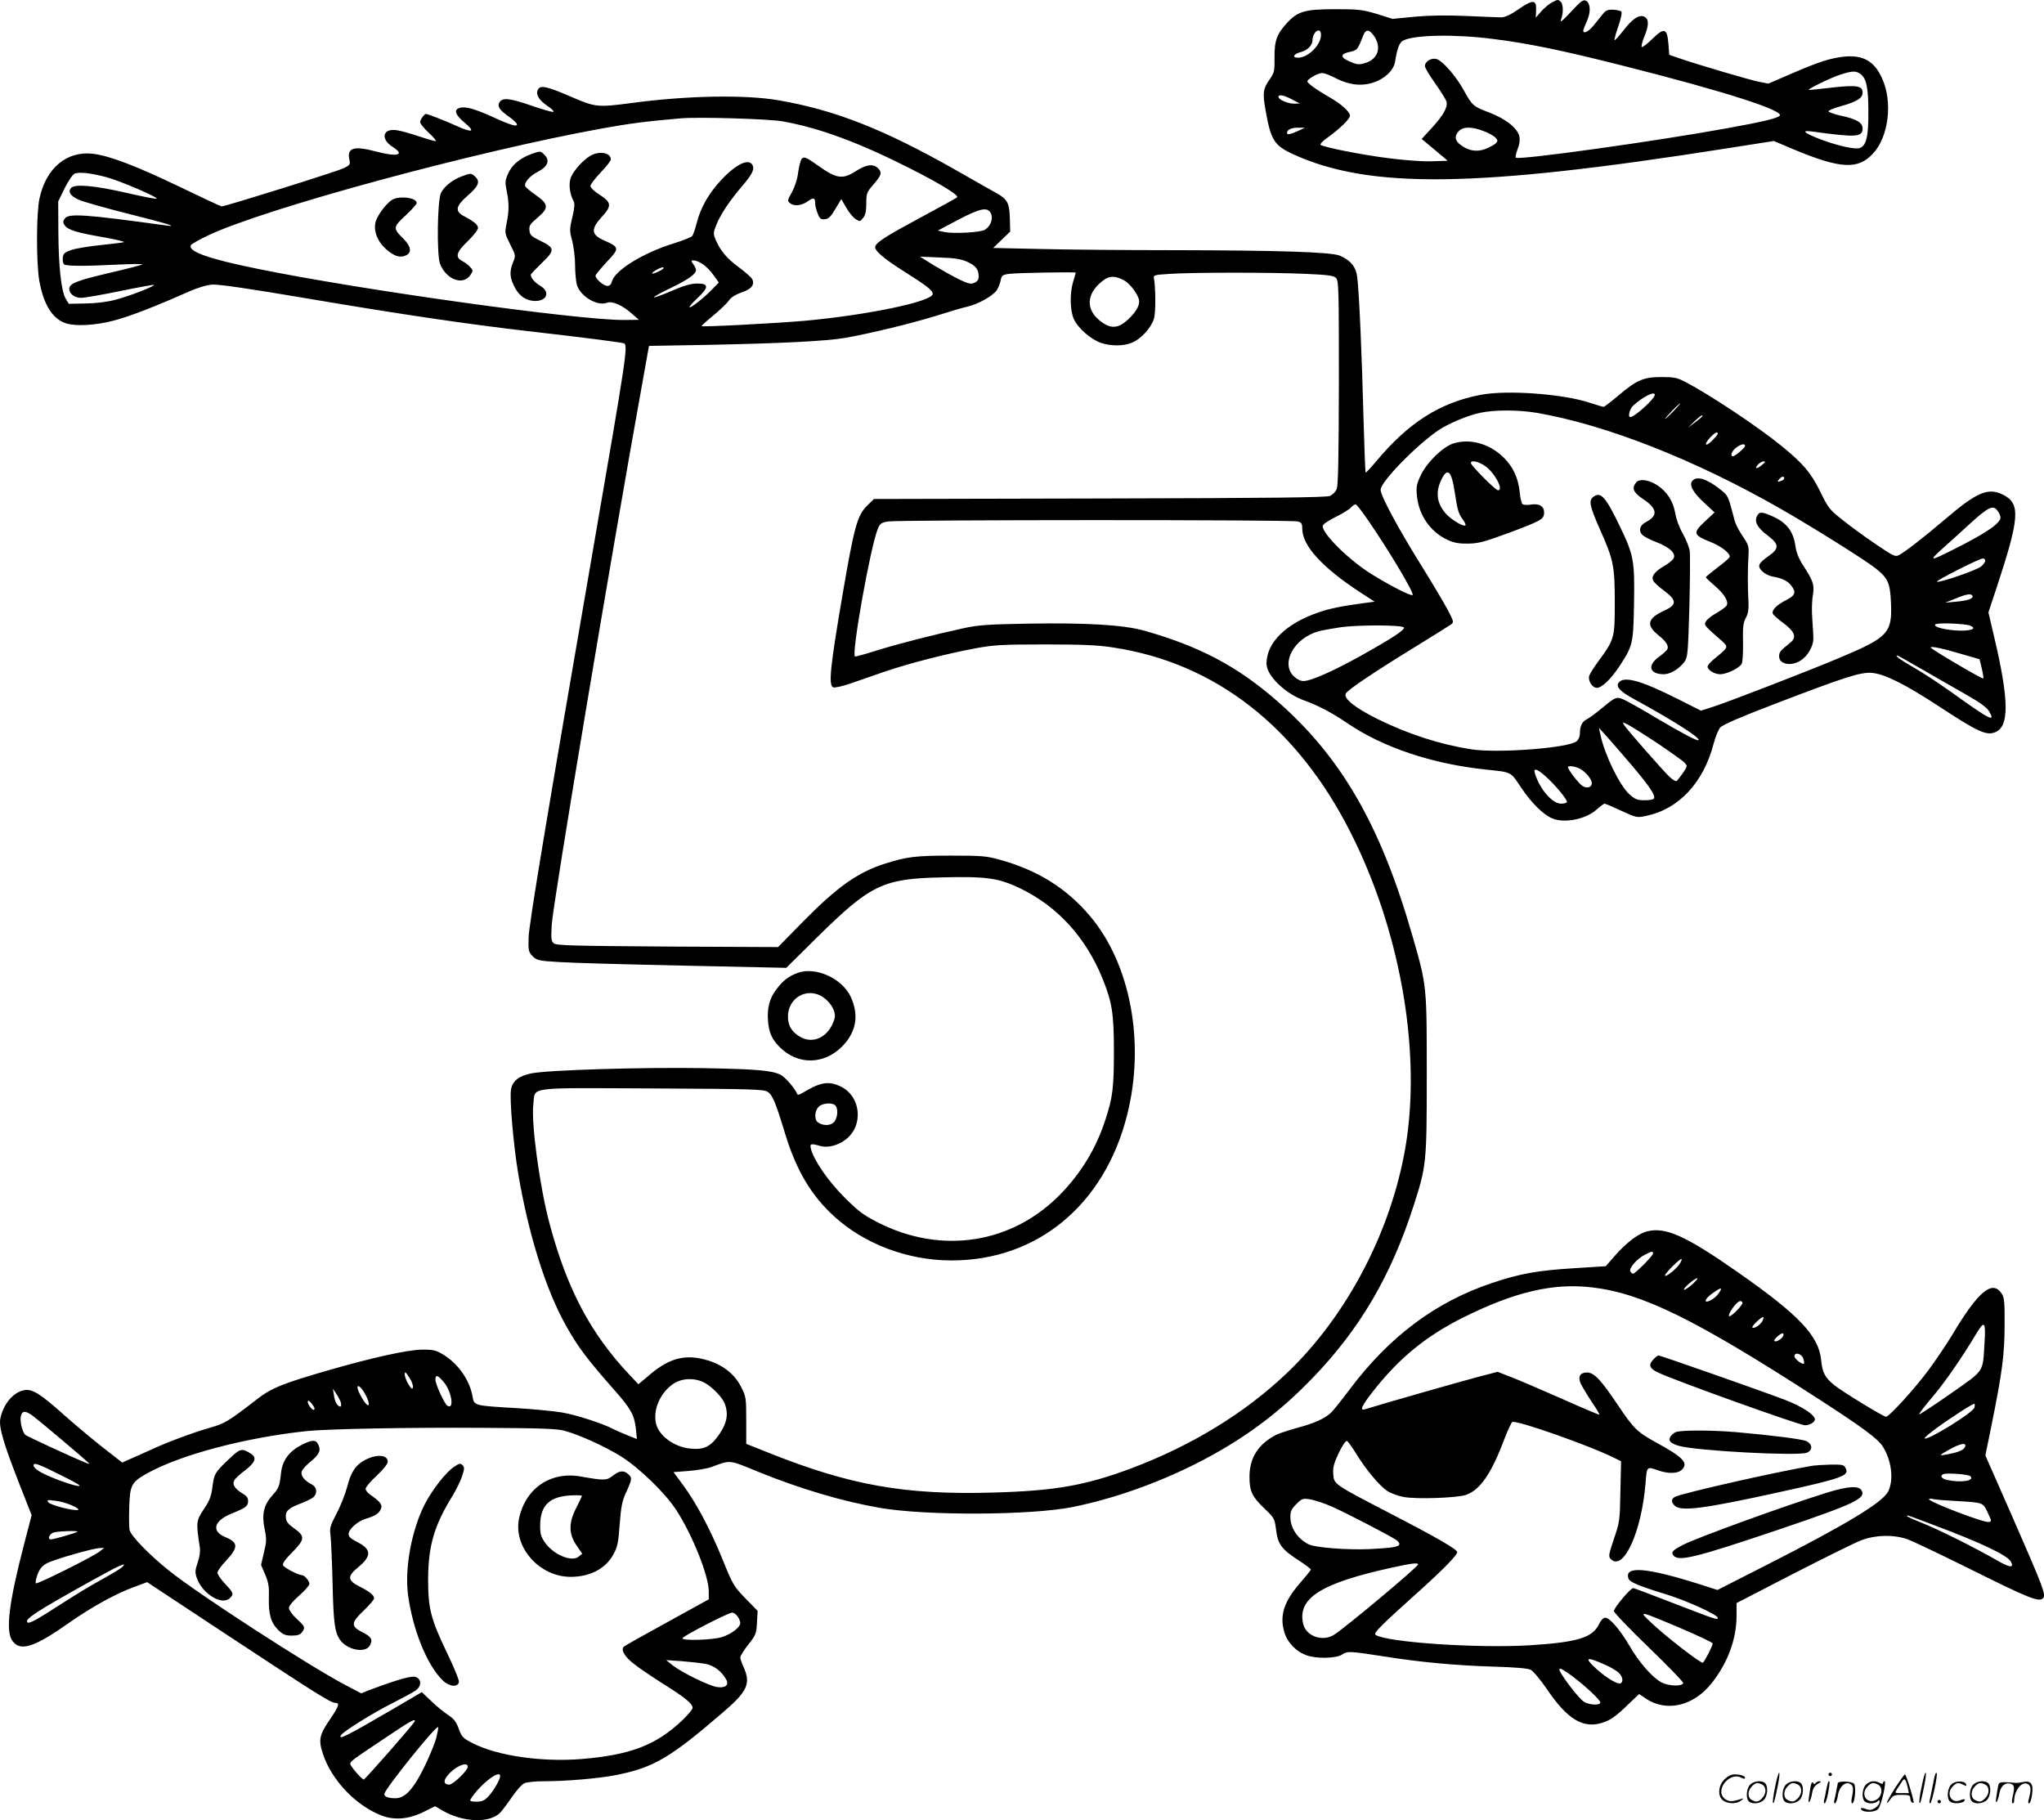 <svg version="1.0" xmlns="http://www.w3.org/2000/svg"
  viewBox="0 0 1200.209 1068.789"
 preserveAspectRatio="xMidYMid meet">
<g transform="translate(-0.321,1068.893) scale(0.1,-0.1)"
fill="#000000" stroke="none">
<path d="M9115 10674 c-16 -8 -44 -32 -62 -52 l-32 -37 2 45 c3 62 -19 63
-104 4 -48 -33 -79 -47 -102 -47 -17 0 -108 4 -202 8 -116 5 -212 4 -302 -4
l-133 -13 -92 29 c-84 25 -107 28 -243 28 -179 0 -221 -12 -285 -81 -60 -66
-74 -104 -73 -204 1 -77 -1 -87 -27 -125 -40 -56 -44 -80 -26 -181 31 -178 51
-209 161 -260 449 -206 1073 -198 2537 32 l287 45 118 -50 c274 -114 376 -119
464 -24 92 98 117 302 54 441 -46 103 -113 140 -227 128 -81 -10 -142 -29
-302 -98 l-139 -60 -57 11 c-54 11 -357 100 -470 139 l-55 19 -5 63 c-7 94
-25 99 -95 30 -30 -29 -58 -51 -62 -47 -3 4 3 31 15 60 28 66 28 103 2 117
-30 16 -71 -10 -125 -81 -26 -33 -49 -58 -51 -56 -3 3 7 39 22 82 16 48 23 80
17 86 -5 5 -27 10 -48 11 -30 1 -43 -4 -59 -24 -12 -15 -36 -45 -54 -67 -30
-37 -62 -54 -62 -32 0 5 9 29 21 55 24 54 22 104 -4 120 -16 9 -29 1 -89 -64
-50 -54 -66 -67 -59 -47 15 38 14 90 -1 105 -15 15 -17 15 -53 -4z m-1355
-190 c0 -59 -76 -134 -135 -134 -37 0 -27 22 16 33 38 9 69 40 69 69 0 28 18
58 35 58 10 0 15 -10 15 -26z m309 -3 c49 -68 27 -139 -49 -162 -35 -11 -47
-10 -88 7 -60 25 -61 46 -4 58 45 10 46 10 81 99 14 35 34 34 60 -2z m703 -21
c208 -26 406 -67 773 -160 586 -148 938 -261 908 -291 -15 -15 -98 -35 -308
-73 -416 -76 -1226 -189 -1241 -173 -4 3 1 25 10 49 11 26 15 54 11 74 -9 49
-79 105 -179 143 -93 35 -98 40 -149 132 -42 77 -120 167 -155 180 -30 12 -72
-12 -72 -40 0 -10 27 -55 60 -101 33 -46 63 -95 67 -108 8 -33 -18 -79 -88
-156 l-58 -63 77 -64 76 -64 -93 -3 c-53 -2 -162 6 -254 18 -159 20 -385 65
-400 79 -4 4 14 23 40 41 74 53 133 111 133 130 0 22 -52 69 -117 106 -77 44
-133 84 -133 95 0 14 62 49 87 49 13 0 49 -14 81 -31 76 -39 151 -48 221 -24
67 22 118 72 126 122 11 74 26 113 46 123 64 35 308 39 531 10z m2155 -205
c35 -25 47 -79 47 -220 1 -147 -12 -201 -50 -215 -28 -11 -141 15 -247 57 -83
33 -97 48 -35 40 262 -36 298 -34 298 19 0 33 -38 55 -125 73 -40 9 -74 21
-75 26 -1 6 32 19 74 31 94 26 126 47 126 79 0 40 -32 46 -177 30 -70 -8 -132
-15 -138 -14 -18 0 128 72 185 90 68 22 90 23 117 4z m-3337 -150 l45 -24 -33
-1 c-36 0 -92 24 -92 40 0 17 33 10 80 -15z m35 -185 c-44 -20 -65 -24 -65
-12 0 19 27 32 65 31 l40 0 -40 -19z m1088 0 c30 -11 62 -29 71 -39 15 -17 15
-20 2 -34 -9 -8 -36 -23 -61 -33 -52 -19 -101 -11 -149 27 -31 24 -33 52 -6
79 26 26 74 26 143 0z M3162 10163 c-15 -28 5 -62 57 -97 25 -16 39 -32 33
-34 -7 -2 -66 15 -132 38 -126 43 -166 47 -184 18 -14 -24 -1 -44 54 -83 24
-17 46 -37 48 -44 7 -20 -35 -8 -148 44 -103 46 -156 61 -189 50 -35 -11 -24
-41 31 -87 65 -54 46 -61 -49 -18 -56 26 -168 70 -179 70 -9 0 -34 -34 -34
-48 0 -9 23 -37 52 -64 29 -26 46 -48 39 -48 -7 0 -52 13 -100 29 -47 16 -104
32 -126 35 -85 14 -101 -51 -24 -99 73 -47 24 -59 -102 -25 -129 34 -170 21
-154 -50 6 -26 2 -31 -32 -48 -37 -19 -697 -225 -718 -225 -5 0 -118 53 -251
117 -250 120 -409 181 -505 192 -154 18 -276 -84 -314 -263 -19 -88 -19 -380
-1 -483 25 -139 77 -223 155 -249 57 -19 170 -13 276 14 93 23 252 85 445 171
55 24 104 39 140 42 38 2 213 -23 560 -82 554 -94 945 -151 1290 -191 317 -36
550 -66 567 -72 25 -10 14 -80 -181 -1208 -273 -1580 -377 -2205 -379 -2282
-2 -77 0 -84 24 -109 25 -24 35 -27 155 -34 71 -5 400 -14 731 -21 l603 -13
177 175 c317 313 389 348 729 356 270 7 340 -3 469 -65 219 -106 383 -287 481
-526 57 -141 68 -205 68 -431 0 -211 -7 -271 -50 -401 -53 -164 -139 -307
-257 -430 -285 -298 -704 -365 -1081 -172 -86 44 -115 67 -196 148 -93 93
-179 217 -195 283 -8 31 -1 33 55 17 43 -12 103 2 148 37 109 82 91 258 -32
314 -70 32 -117 23 -220 -39 -22 -13 -30 -14 -33 -4 -11 29 -71 98 -96 110
-54 26 -137 33 -452 39 -360 6 -918 -11 -1013 -31 -72 -15 -109 -44 -118 -93
-10 -52 14 -328 42 -495 61 -361 164 -688 284 -899 69 -122 120 -190 283 -375
94 -106 115 -144 124 -224 l6 -61 -52 21 c-29 11 -69 29 -89 39 -67 34 -213
81 -298 96 -47 8 -169 20 -272 26 -243 14 -245 14 -254 67 -16 98 -87 197
-177 250 -39 23 -57 27 -121 26 -85 -1 -297 -48 -559 -124 -259 -75 -327 -103
-406 -165 -172 -133 -190 -144 -281 -170 -103 -30 -247 -83 -354 -133 -41 -19
-94 -42 -117 -52 l-42 -19 -113 88 c-62 49 -165 135 -228 191 -142 127 -188
155 -235 146 -65 -12 -124 -84 -140 -168 -9 -49 18 -142 109 -375 l75 -191
-44 -169 c-90 -346 -111 -514 -68 -570 46 -63 128 -37 333 108 133 93 273 170
377 208 l80 30 494 -326 c516 -340 585 -383 612 -383 27 0 20 -20 -33 -98 -62
-91 -68 -120 -40 -203 50 -152 191 -300 340 -359 78 -31 162 -24 251 20 l67
33 43 -25 c122 -71 280 -76 341 -11 12 13 43 54 68 91 25 36 56 72 70 79 15 8
65 13 125 13 128 0 319 17 415 36 221 44 317 100 627 367 145 124 166 170 123
266 -11 24 -20 50 -20 58 0 8 21 42 47 75 44 56 48 64 51 129 l4 69 -72 74
c-69 71 -74 80 -135 231 -71 174 -153 329 -233 437 l-54 73 90 7 c49 4 109 14
133 23 113 42 99 44 274 -28 249 -101 492 -173 715 -212 273 -47 886 -44 1132
5 240 49 490 137 723 254 271 137 482 292 685 503 279 289 462 601 595 1016
74 230 76 250 76 767 0 521 1 519 -85 817 -187 650 -420 1052 -802 1383 -230
199 -449 314 -769 405 -122 35 -343 48 -689 42 -228 -4 -287 -8 -371 -26 -183
-40 -383 -91 -512 -131 -69 -22 -128 -38 -130 -36 -20 20 91 642 134 748 13
33 20 38 61 45 60 10 2368 11 2405 0 23 -6 27 -13 27 -43 0 -99 117 -227 340
-373 l85 -55 -60 -8 c-128 -17 -201 -31 -267 -54 -194 -66 -308 -178 -308
-302 0 -70 110 -177 224 -217 78 -28 162 -72 250 -132 208 -142 498 -240 816
-273 152 -16 142 -11 204 -104 60 -90 130 -160 183 -182 72 -31 198 -6 262 52
21 19 42 34 46 34 5 0 49 -19 99 -42 89 -41 91 -41 145 -30 192 40 337 195
397 426 10 38 27 80 38 93 14 16 115 60 316 137 417 160 508 189 574 184 75
-6 195 -66 395 -197 230 -151 279 -173 331 -151 82 34 80 188 -6 554 l-35 149
50 151 c133 404 139 487 38 539 -88 45 -154 18 -340 -141 -128 -109 -235 -192
-274 -213 -21 -11 -33 -5 -139 67 -64 43 -151 107 -194 142 -74 58 -82 69
-129 165 -54 110 -99 163 -225 266 -141 115 -421 301 -566 377 -48 25 -66 29
-140 29 -106 0 -146 -17 -253 -108 -44 -37 -83 -67 -88 -67 -5 0 -41 11 -81
24 -155 52 -484 76 -638 47 -240 -45 -426 -163 -616 -391 -32 -38 -60 -68 -62
-66 -2 3 -8 155 -13 338 -9 357 -25 719 -36 808 -7 61 -39 101 -103 128 -50
21 -362 31 -975 32 -280 0 -634 3 -785 7 l-275 6 50 48 50 48 -2 76 c-2 89
-14 114 -75 148 -24 13 -131 74 -240 136 -424 241 -712 354 -1043 411 -197 34
-537 28 -864 -16 -198 -26 -210 -25 -348 34 -147 64 -187 73 -201 45z m1439
-187 c216 -39 443 -123 744 -275 183 -93 291 -159 278 -171 -4 -4 -98 -56
-208 -115 -205 -110 -262 -146 -272 -172 -9 -23 44 -69 172 -150 130 -82 165
-109 165 -130 0 -44 -380 -124 -755 -158 -176 -15 -596 -37 -602 -31 -2 2 28
29 67 61 39 32 79 70 89 84 19 27 38 38 99 61 41 16 57 42 42 70 -6 11 -42 43
-79 70 -70 51 -108 97 -136 162 -14 35 -14 41 5 88 24 60 78 141 150 225 56
65 73 96 64 120 -19 48 -94 15 -185 -82 -74 -79 -122 -163 -145 -254 -9 -35
-21 -70 -26 -76 -6 -7 -54 -26 -108 -43 -181 -56 -348 -159 -364 -225 -4 -16
-13 -25 -27 -25 -21 0 -69 41 -69 60 0 6 30 42 66 81 76 80 75 86 -13 125 -80
35 -83 67 -13 143 56 61 53 82 -15 126 -31 19 -55 42 -55 52 0 9 27 44 60 79
33 34 60 69 60 77 0 38 -64 51 -115 24 -42 -22 -101 -85 -119 -128 -15 -36 -9
-96 15 -141 8 -14 6 -40 -7 -94 -17 -71 -17 -79 -1 -139 9 -35 17 -99 17 -142
0 -43 5 -95 10 -115 19 -68 120 -129 177 -107 32 12 91 -14 149 -66 l39 -34
-88 -1 c-272 -1 -1544 176 -2154 301 -287 58 -411 103 -388 139 4 7 49 32 99
56 336 159 1558 491 2311 628 165 30 267 43 465 60 109 9 518 -3 601 -18z
m-3974 -327 c79 -21 313 -121 295 -127 -6 -2 -82 13 -169 33 -195 45 -312 55
-333 30 -18 -22 -5 -45 43 -68 20 -10 150 -47 288 -82 239 -60 302 -80 228
-70 -479 66 -572 72 -595 41 -12 -17 -12 -23 -1 -40 19 -27 70 -43 227 -70 74
-13 128 -26 120 -29 -8 -3 -69 -10 -135 -17 -66 -7 -142 -19 -170 -28 -43 -15
-50 -21 -53 -46 -2 -16 1 -33 7 -39 11 -11 121 -12 331 -1 74 3 132 4 129 0
-3 -3 -92 -26 -199 -51 -188 -44 -230 -61 -230 -93 0 -28 32 -52 69 -52 20 0
123 18 230 40 107 22 196 38 198 36 7 -7 -147 -67 -225 -87 -48 -13 -115 -21
-176 -22 l-99 -2 -18 30 c-26 45 -42 188 -43 390 l-1 181 38 78 c24 47 47 81
60 86 28 10 93 3 184 -21z m5195 -214 c14 -30 -2 -74 -35 -95 -26 -16 -184
-25 -240 -13 l-37 8 117 62 c133 70 176 79 195 38z m-140 -283 c50 -22 68 -45
68 -87 0 -17 -8 -29 -24 -36 -21 -10 -35 -7 -88 18 -35 17 -101 54 -148 82
l-85 53 115 -5 c88 -3 127 -9 162 -25z m-1551 -15 c18 -12 47 -41 63 -65 l30
-42 -35 -36 c-46 -49 -130 -116 -137 -109 -3 3 18 27 47 54 68 63 67 86 -4 85
-35 0 -79 -13 -148 -43 -54 -24 -101 -40 -104 -38 -3 3 42 28 99 55 103 50
148 82 148 105 0 7 -7 23 -16 35 -14 20 -14 22 4 22 10 0 34 -10 53 -23z
m-231 -22 c0 -8 -61 -37 -67 -32 -3 3 8 12 24 21 29 16 43 19 43 11z m2420
-27 c0 -2 -7 -25 -15 -52 -21 -68 -19 -171 4 -221 24 -53 100 -119 158 -139
61 -21 139 -20 188 3 53 24 111 90 125 142 10 37 9 181 -1 234 -4 19 3 20 96
26 137 9 594 9 793 0 135 -6 165 -10 180 -24 16 -17 17 -61 17 -615 -1 -438
-4 -604 -13 -625 -6 -15 -24 -33 -39 -40 -22 -9 -337 -13 -1353 -15 l-1325 -3
-38 -37 c-60 -58 -78 -125 -146 -522 -74 -433 -84 -536 -55 -547 10 -3 51 6
93 20 42 14 136 47 208 72 148 50 357 104 538 138 106 19 152 22 405 22 218 0
312 -4 400 -18 598 -90 1081 -466 1394 -1087 283 -559 409 -1244 330 -1795
-74 -511 -340 -1032 -705 -1379 -248 -236 -561 -427 -919 -561 -266 -99 -443
-130 -805 -140 -518 -15 -840 42 -1322 235 l-128 51 0 137 c0 131 -1 140 -29
195 -36 74 -104 129 -193 157 -130 40 -224 18 -341 -80 l-70 -59 -54 57 c-228
242 -366 504 -468 887 -58 216 -109 592 -95 702 13 103 -50 94 698 91 591 -3
655 -5 678 -20 28 -18 46 -60 103 -248 65 -213 153 -361 287 -483 178 -163
433 -259 689 -259 502 -1 898 325 1031 852 108 424 21 890 -219 1172 -138 163
-309 269 -532 330 -76 21 -107 23 -285 23 -205 0 -259 -7 -385 -47 -160 -51
-279 -135 -482 -341 l-146 -149 -650 3 c-555 4 -652 6 -667 19 -15 13 -17 26
-12 110 7 123 354 2197 533 3186 l38 212 346 6 c439 9 693 22 806 41 147 26
386 84 532 129 75 24 160 49 188 55 63 15 148 63 170 96 9 14 20 40 23 58 6
29 11 33 51 38 43 6 390 12 390 7z m282 -44 c30 -16 72 -66 86 -105 14 -34 -8
-77 -64 -129 -52 -47 -93 -52 -145 -17 -94 63 -103 153 -22 229 51 48 83 53
145 22z m3118 -673 c0 -24 -119 -131 -144 -131 -16 0 -3 49 17 67 58 53 127
87 127 64z m110 -96 c-24 -25 -46 -45 -49 -45 -3 0 15 20 39 45 24 25 46 45
49 45 3 0 -15 -20 -39 -45z m-804 -10 c409 -70 939 -279 1444 -570 191 -110
481 -292 545 -342 75 -59 87 -87 92 -208 7 -172 -18 -199 -296 -316 -184 -78
-653 -259 -748 -290 l-72 -23 -143 72 c-215 108 -314 134 -342 90 -14 -23 12
-51 94 -95 225 -123 389 -227 377 -240 -7 -7 -94 39 -243 127 -71 43 -152 89
-180 103 -58 29 -59 29 -148 -45 -32 -27 -71 -55 -86 -63 -28 -14 -40 -40 -40
-86 0 -14 -8 -33 -18 -42 -44 -40 -464 -72 -619 -48 -185 29 -370 89 -551 178
-133 66 -203 122 -186 150 13 23 165 125 409 275 105 64 198 123 208 130 18
13 17 18 -20 88 -22 41 -93 161 -158 265 -132 212 -235 403 -235 438 0 46 204
256 337 348 57 39 172 88 247 104 83 18 225 18 332 0z m974 -19 c0 -2 -19 -19
-42 -36 l-43 -32 37 36 c35 33 48 42 48 32z m90 -104 c0 -4 -16 -23 -35 -42
-41 -40 -48 -20 -8 22 27 28 43 35 43 20z m160 -71 c0 -11 -58 -61 -71 -61
-18 0 -8 29 17 49 28 22 54 28 54 12z m101 -111 c-30 -26 -49 -26 -26 0 10 11
25 20 34 20 12 -1 10 -5 -8 -20z m129 -79 c0 -5 -7 -12 -16 -15 -24 -9 -28 -7
-14 9 14 17 30 20 30 6z m-2447 -242 c124 -179 276 -434 265 -444 -8 -8 -129
53 -240 122 -130 80 -288 235 -288 282 0 11 26 29 75 54 41 20 83 46 92 57 10
11 22 19 28 17 5 -2 36 -41 68 -88z m3701 49 c9 -12 16 -30 16 -38 0 -34 -90
-95 -279 -189 -135 -68 -144 -68 -67 2 38 34 115 103 170 154 107 97 134 109
160 71z m-74 -292 c0 -8 -11 -23 -25 -34 -28 -22 -240 -95 -258 -89 -13 4 249
137 270 137 7 0 13 -6 13 -14z m-75 -205 c9 -16 -27 -29 -95 -35 l-65 -6 60
24 c65 27 91 31 100 17z m-12 -176 c38 -16 9 -30 -59 -29 -82 2 -158 20 -148
36 7 12 175 6 207 -7z m-3326 -11 c5 -14 -68 -62 -252 -165 -164 -91 -294
-149 -338 -149 -18 0 -39 11 -58 29 -77 78 4 223 146 263 22 6 78 16 125 23
103 16 372 15 377 -1z m3273 -155 l107 -31 13 -54 c7 -30 11 -56 9 -59 -6 -5
-309 173 -309 182 0 9 66 -4 180 -38z m-238 -86 c73 -42 189 -109 258 -148 90
-51 130 -80 143 -103 40 -68 8 -52 -229 118 -67 48 -163 111 -213 139 -80 46
-114 71 -97 71 3 0 65 -35 138 -77z m-1547 -438 c77 -52 149 -103 159 -114 19
-20 18 -21 -9 -61 -16 -23 -32 -43 -37 -47 -6 -3 -23 8 -40 23 -42 40 -257
285 -269 307 -10 17 -9 17 23 1 18 -9 96 -58 173 -109z m-144 -137 c101 -120
134 -171 124 -188 -3 -6 -28 -10 -56 -10 -42 0 -54 5 -88 35 -58 53 -144 229
-170 348 l-9 42 50 -55 c27 -30 94 -108 149 -172z m-311 -13 c34 -18 70 -61
70 -85 0 -25 -29 -33 -56 -15 -21 13 -84 96 -84 109 0 11 41 6 70 -9z m-203
-43 c57 -50 134 -143 127 -154 -3 -4 -18 -8 -34 -8 -52 0 -126 85 -154 178
-11 33 12 28 61 -16z m-4169 -1934 c19 -19 14 -76 -9 -99 -22 -22 -67 -21 -96
2 -19 17 -16 66 7 89 22 22 79 27 98 8z m-2498 -1603 c12 -19 20 -43 18 -52
-3 -14 -9 -10 -26 17 -19 31 -29 70 -18 70 2 0 14 -16 26 -35z m197 -19 c48
-54 66 -168 23 -141 -17 11 -70 126 -70 153 0 31 13 28 47 -12z m1531 -5 c46
-24 107 -87 121 -124 22 -59 14 -111 -29 -175 -51 -76 -90 -97 -172 -89 -98 9
-190 78 -204 153 -15 79 26 172 98 224 51 37 127 41 186 11z m-1990 -69 c33
-59 25 -90 -10 -37 -14 22 -29 51 -33 64 -11 38 17 21 43 -27z m-143 -49 c3
-13 2 -23 -3 -23 -17 0 -33 27 -38 67 l-6 38 20 -30 c11 -16 23 -40 27 -52z
m-155 -34 c0 -14 -12 -10 -26 9 -22 29 -16 51 6 23 11 -13 20 -27 20 -32z
m-1651 -46 c35 -26 290 -241 321 -271 13 -12 10 -12 -20 1 -81 33 -336 151
-347 160 -18 14 -35 82 -27 112 8 32 28 32 73 -2z m3122 -86 c89 -25 231 -90
326 -148 108 -67 263 -217 328 -318 95 -147 189 -383 190 -475 l0 -48 -245
-135 c-135 -74 -249 -138 -254 -143 -19 -18 6 -61 62 -103 31 -25 109 -77 172
-117 125 -78 170 -115 170 -139 0 -9 -27 -41 -59 -72 -156 -148 -305 -205
-597 -229 -233 -18 -488 19 -633 92 -60 31 -66 37 -84 86 -15 41 -28 58 -60
79 -23 15 -68 51 -99 81 l-58 55 -162 -95 c-281 -164 -333 -190 -312 -157 13
21 190 132 299 186 61 31 122 64 138 75 35 25 37 64 4 79 -23 11 -102 -11
-278 -77 l-45 -18 -95 50 c-219 116 -861 532 -1034 671 -114 91 -222 202 -231
238 -3 13 -4 73 -2 134 4 130 13 147 104 198 196 110 579 211 939 249 126 13
612 22 1040 19 346 -2 430 -5 476 -18z m-2946 -267 c91 -46 111 -59 85 -56
-42 5 -181 57 -227 86 -18 11 -33 26 -33 34 0 20 25 11 175 -64z m52 -171 c27
-12 42 -23 35 -26 -21 -8 -160 27 -174 44 -12 15 -8 16 39 10 29 -3 74 -16
100 -28z m31 -154 c-7 -7 -139 -45 -156 -45 -23 0 -8 34 18 41 30 8 146 11
138 4z m132 -115 c-41 -32 -368 -195 -376 -188 -4 4 1 28 10 53 14 35 27 50
57 66 46 23 272 88 309 88 l25 1 -25 -20z m129 -94 c-8 -8 -61 -40 -119 -72
-58 -31 -166 -97 -240 -145 -144 -93 -186 -116 -196 -106 -18 18 56 66 371
241 174 97 222 118 184 82z m3615 -288 c9 -12 16 -30 16 -39 0 -26 -55 -67
-112 -84 -56 -16 -228 -21 -228 -6 0 12 269 150 292 151 9 0 24 -10 32 -22z
m-188 -279 c51 -10 97 -45 123 -95 15 -31 -8 -48 -56 -41 -49 8 -207 86 -258
126 l-40 32 90 -6 c50 -4 113 -11 141 -16z m-1708 -338 c-5 -15 -291 -341
-299 -341 -11 0 -79 79 -79 91 0 16 9 22 199 149 154 104 187 122 179 101z
m127 -97 c-9 -32 -40 -109 -70 -170 -63 -129 -113 -184 -169 -184 -44 0 -66 9
-66 25 0 26 304 404 316 393 2 -3 -3 -31 -11 -64z m185 -169 c0 -22 -86 -105
-109 -105 -30 0 -36 19 -14 48 41 55 123 93 123 57z m190 -55 c0 -20 -38 -86
-68 -118 -24 -26 -38 -32 -72 -32 -30 0 -39 3 -34 13 49 82 174 181 174 137z
M3127 9786 c-69 -25 -117 -64 -139 -114 -19 -42 -20 -53 -10 -102 15 -72 15
-119 0 -192 -12 -57 -11 -60 21 -124 32 -64 33 -65 17 -105 -21 -51 -20 -85 3
-134 25 -55 62 -86 109 -92 82 -11 114 49 47 88 -32 19 -55 46 -55 65 0 4 30
35 66 70 78 75 76 88 -14 131 -49 24 -57 32 -60 59 -3 28 4 38 48 75 67 57 65
79 -10 132 -30 21 -58 44 -62 51 -11 19 26 63 73 86 59 31 73 66 39 100 -23
23 -23 23 -73 6z M4710 9755 c-6 -8 -15 -43 -20 -77 -4 -39 -19 -84 -36 -116
-29 -52 -29 -53 -9 -68 24 -18 69 -12 106 16 30 21 39 17 39 -17 0 -13 7 -40
15 -59 12 -30 19 -35 42 -32 22 2 35 15 62 61 l34 57 29 -50 c15 -27 40 -57
54 -67 26 -16 27 -16 45 6 14 17 19 40 19 86 0 58 3 65 38 106 51 58 56 75 32
99 -29 29 -68 24 -130 -15 -79 -51 -114 -46 -221 30 -73 52 -85 57 -99 40z
M2716 9654 c-53 -19 -103 -58 -123 -97 -22 -43 -26 -363 -6 -417 37 -94 136
-130 179 -65 16 24 15 27 -2 46 -10 12 -31 27 -46 35 -44 23 -36 52 32 117 33
32 60 66 60 77 0 19 -21 37 -83 70 -54 29 -48 58 22 120 65 56 76 84 43 113
-22 20 -25 20 -76 1z M2314 9520 c-33 -13 -93 -90 -105 -133 -14 -53 9 -114
61 -161 46 -41 82 -53 116 -37 37 16 31 53 -14 98 -62 61 -62 68 13 137 36 34
65 66 65 73 0 29 -86 43 -136 23z M8537 8085 c-64 -21 -158 -114 -193 -190
-22 -48 -26 -67 -21 -114 10 -117 79 -216 182 -263 38 -17 67 -22 120 -21 60
1 94 10 235 62 195 73 210 81 210 121 0 37 -29 54 -79 46 -20 -3 -41 -2 -47 2
-6 4 -14 35 -17 70 -9 85 -39 150 -95 205 -83 81 -197 113 -295 82z m186 -132
c57 -39 112 -143 76 -143 -14 0 -159 146 -159 160 0 19 44 10 83 -17z m-178
-153 c17 -110 22 -126 48 -162 11 -15 18 -30 15 -34 -11 -10 -84 34 -116 70
-53 61 -61 127 -24 201 35 71 59 48 77 -75z M9940 7865 c-20 -24 4 -68 72
-130 l59 -55 -58 -54 c-71 -67 -68 -78 33 -119 63 -25 114 -64 114 -87 0 -6
-31 -33 -70 -62 -38 -29 -70 -55 -70 -59 0 -3 23 -25 50 -48 58 -49 85 -94 72
-117 -5 -9 -31 -28 -57 -43 -26 -14 -55 -36 -63 -48 -15 -24 -17 -22 91 -117
41 -37 41 -36 -45 -107 -21 -17 -38 -37 -38 -44 0 -21 41 -45 74 -45 38 0 113
36 126 61 6 10 9 67 8 126 -2 90 1 114 16 143 14 25 18 50 16 95 -5 83 -5 199
0 270 3 56 1 64 -33 114 -20 29 -41 69 -47 89 -40 153 -39 150 -83 185 -79 64
-141 84 -167 52z M9611 7857 c-28 -35 -18 -60 41 -99 83 -55 88 -97 17 -134
-36 -18 -46 -50 -24 -74 10 -11 48 -31 86 -45 77 -30 115 -66 99 -95 -5 -10
-30 -30 -54 -44 -57 -33 -79 -62 -65 -87 5 -11 34 -37 64 -59 75 -56 75 -82 2
-116 -100 -45 -110 -86 -37 -144 47 -37 64 -65 53 -84 -4 -8 -27 -28 -50 -45
-69 -50 -54 -101 30 -101 38 0 90 31 121 73 19 26 21 47 29 320 4 161 5 310 2
331 -3 21 -21 67 -41 102 -20 35 -39 87 -44 120 -12 70 -49 128 -109 166 -48
30 -101 37 -120 15z M9361 7773 c-31 -21 -25 -52 37 -193 80 -179 87 -215 87
-430 0 -209 -2 -216 -98 -346 -24 -33 -48 -71 -52 -83 -9 -28 18 -71 45 -71
29 0 84 53 133 128 78 119 81 131 85 368 4 250 -1 282 -83 452 -83 173 -112
205 -154 175z M10319 7656 c-15 -33 5 -68 67 -114 64 -49 65 -74 5 -116 -64
-45 -70 -60 -42 -90 14 -14 40 -28 60 -32 56 -9 90 -25 111 -52 32 -40 25 -59
-27 -86 -57 -28 -88 -60 -80 -80 3 -8 31 -33 61 -55 70 -52 81 -85 40 -117
-57 -46 -64 -54 -64 -79 0 -48 74 -61 130 -22 38 25 70 81 71 123 0 16 -2 67
-6 114 -4 47 -3 111 3 142 10 64 4 83 -62 185 -21 33 -36 72 -40 104 -12 89
-53 141 -139 178 -62 27 -75 26 -88 -3z M1769 2202 c-67 -35 -107 -89 -115
-157 -9 -83 -13 -94 -51 -136 -51 -56 -64 -113 -46 -198 12 -58 12 -74 -4
-138 l-17 -73 25 -58 c19 -46 23 -71 21 -132 -3 -98 12 -150 55 -192 28 -27
42 -33 79 -33 34 0 49 5 60 19 21 29 18 35 -31 80 -26 24 -45 51 -45 63 0 13
22 40 60 73 33 29 60 60 60 69 0 17 -29 51 -44 51 -21 0 -105 44 -111 58 -4
11 14 36 55 77 74 75 76 94 10 140 -34 24 -46 39 -48 62 -4 39 14 56 85 83 32
12 66 29 76 37 26 24 22 60 -11 77 -42 21 -65 52 -57 75 3 11 28 39 56 61 50
42 58 64 39 101 -14 26 -38 24 -101 -9z M1344 2118 c-80 -76 -84 -84 -94 -165
-7 -51 -17 -77 -50 -126 -45 -67 -46 -77 -24 -221 4 -25 0 -57 -12 -92 -16
-47 -16 -59 -5 -91 33 -94 149 -164 195 -117 23 23 21 30 -29 83 -25 26 -45
56 -45 65 0 10 22 41 49 69 75 81 75 108 -4 141 -83 35 -65 96 39 138 84 34
96 43 96 75 0 17 -10 30 -35 44 -43 26 -60 53 -46 76 5 10 33 36 63 58 60 46
70 75 36 97 -55 36 -64 33 -134 -34z M2152 2119 c-59 -29 -88 -72 -110 -160
-11 -41 -38 -111 -62 -156 -39 -75 -42 -87 -36 -130 3 -27 9 -151 12 -278 5
-231 13 -288 41 -331 42 -64 154 -86 179 -35 17 34 8 49 -47 77 -67 34 -65 55
11 127 33 32 60 63 60 71 0 18 -26 39 -87 70 -70 35 -71 60 -7 112 81 67 79
106 -6 149 -36 18 -50 31 -50 46 0 28 52 75 98 89 59 18 79 31 91 57 12 26 -2
44 -63 86 -14 10 -26 25 -26 34 0 9 29 44 65 77 41 39 65 69 65 82 0 40 -61
46 -128 13z M2668 2075 c-49 -33 -129 -137 -172 -221 -77 -154 -117 -374 -97
-529 28 -207 112 -414 204 -503 39 -38 89 -42 95 -9 2 10 -30 89 -72 175 -93
194 -109 256 -109 427 1 197 35 314 141 487 23 37 49 90 58 118 15 45 15 53 3
66 -13 12 -19 11 -51 -11z M3602 2024 c-36 -29 -51 -29 -188 -5 -178 32 -325
-69 -363 -246 -35 -168 119 -343 303 -343 113 0 206 48 251 132 24 43 29 68
37 177 8 105 14 136 39 190 34 74 35 83 11 104 -26 24 -52 21 -90 -9z m-182
-119 c0 -3 -15 -34 -32 -68 -47 -88 -46 -156 1 -223 l33 -48 -22 -18 c-40 -32
-146 12 -195 81 -26 37 -30 52 -30 104 1 122 59 173 198 176 26 1 47 -1 47 -4z
M4686 4976 c-53 -20 -84 -44 -123 -95 -41 -53 -56 -110 -50 -186 5 -69 23
-109 68 -154 105 -106 258 -105 366 2 84 85 102 185 51 294 -51 108 -207 178
-312 139z m121 -127 c40 -15 81 -57 93 -95 9 -27 8 -41 -8 -77 -37 -83 -119
-117 -189 -77 -50 28 -73 66 -73 120 0 97 89 162 177 129z M9676 3459 c-51
-12 -121 -65 -189 -142 l-55 -63 -189 -12 c-210 -13 -317 -32 -477 -86 -333
-111 -605 -315 -839 -627 -47 -63 -96 -124 -109 -136 -37 -34 -99 -62 -197
-88 -50 -14 -106 -32 -124 -41 -105 -54 -157 -135 -157 -246 0 -86 15 -117 89
-188 55 -52 59 -59 66 -115 11 -94 31 -122 138 -191 37 -24 67 -47 67 -51 0
-5 -28 -39 -62 -78 -95 -109 -122 -191 -94 -288 18 -63 70 -116 132 -138 60
-21 174 -18 208 5 32 21 43 20 251 -12 205 -33 424 -53 635 -59 135 -4 203
-10 222 -19 15 -8 59 -61 99 -120 112 -164 201 -221 306 -195 57 15 90 37 169
114 l62 59 38 -26 c122 -82 281 -46 389 91 93 118 145 258 145 393 l0 76 333
172 c183 94 363 183 400 197 85 32 188 34 270 6 31 -11 196 -90 368 -175 339
-169 404 -196 428 -172 19 20 7 53 -184 489 l-154 350 39 191 c60 298 74 405
74 576 1 133 -2 160 -17 183 -54 83 -137 15 -288 -238 -35 -58 -99 -153 -142
-211 -78 -106 -231 -274 -249 -274 -16 0 -259 149 -306 187 -52 43 -68 72 -75
144 -14 144 -128 265 -487 516 -309 216 -425 268 -534 242z m34 -130 c0 -13
-105 -119 -118 -119 -6 0 -12 7 -16 15 -7 19 38 71 83 95 42 22 51 24 51 9z
m155 -63 c-20 -30 -85 -81 -85 -66 0 13 91 103 97 96 3 -2 -3 -16 -12 -30z
m71 -122 c-22 -19 -42 -31 -45 -28 -3 3 12 21 34 39 22 19 42 31 45 28 3 -3
-13 -20 -34 -39z m-587 -14 c296 -34 604 -185 1321 -648 265 -171 357 -239
387 -284 53 -82 68 -199 33 -267 -32 -64 -245 -193 -713 -431 l-289 -147 -106
34 c-311 98 -441 109 -417 34 7 -22 57 -43 226 -95 119 -37 299 -119 299 -137
0 -14 -8 -11 -265 88 -121 47 -225 86 -231 87 -15 2 -114 -115 -114 -135 0 -9
92 -105 205 -214 113 -109 204 -203 202 -209 -7 -20 -83 -18 -125 3 -54 27
-134 118 -190 215 -54 93 -116 166 -143 166 -12 0 -25 -14 -36 -37 -39 -81
-126 -107 -410 -125 -304 -18 -832 17 -902 61 -16 10 28 53 264 265 131 118
215 204 215 221 0 16 -113 82 -395 228 -333 173 -329 170 -333 231 -3 39 4 63
32 123 20 42 41 73 48 71 6 -2 30 -35 54 -74 57 -93 136 -188 182 -219 21 -14
65 -30 97 -36 75 -14 316 -6 368 13 81 29 146 122 221 320 20 53 42 101 49
107 19 15 460 -140 600 -211 l39 -19 -4 -177 c-3 -171 -4 -180 -38 -279 -32
-95 -33 -104 -18 -119 74 -74 181 161 204 449 7 96 7 96 74 72 60 -21 116 -19
139 4 40 40 8 73 -153 161 -109 60 -131 82 -221 216 -100 150 -142 194 -183
194 -41 0 -55 -25 -37 -65 8 -17 36 -64 63 -105 28 -41 49 -76 47 -78 -1 -2
-103 41 -226 96 -123 54 -257 112 -298 127 l-74 29 -111 -29 c-85 -22 -558
-157 -668 -191 -33 -10 -19 20 48 106 153 195 311 324 529 433 304 151 527
203 754 177z m747 -34 c-9 -14 -30 -33 -46 -41 -48 -25 -39 8 13 43 48 34 57
33 33 -2z m139 -55 c6 -10 -62 -81 -77 -81 -11 0 9 39 35 68 22 24 33 27 42
13z m116 -110 c-12 -22 -49 -46 -58 -37 -3 3 9 19 27 36 36 33 48 34 31 1z
m1305 -128 c-11 -176 4 -155 -200 -298 -99 -69 -181 -123 -184 -121 -2 3 33
49 79 103 73 86 176 235 261 378 44 72 52 61 44 -62z m-1182 42 c-8 -19 -43
-39 -52 -30 -7 7 34 45 49 45 5 0 6 -7 3 -15z m117 -131 c5 -15 7 -29 5 -32
-9 -8 -56 28 -56 43 0 26 40 17 51 -11z m1005 -291 c-10 -31 -277 -195 -292
-180 -3 3 26 27 63 55 94 69 225 153 230 148 3 -3 2 -13 -1 -23z m-56 -233
c-10 -18 -44 -31 -120 -44 -32 -5 -30 -3 25 29 69 40 112 47 95 15z m33 -169
c27 -27 -55 -40 -137 -22 -34 7 -45 27 -19 35 27 7 145 -2 156 -13z m-3750
-178 c75 -33 323 -161 375 -194 12 -7 22 -19 22 -25 0 -18 -35 -24 -175 -31
-135 -6 -320 9 -358 28 -65 33 -107 97 -107 160 0 34 6 47 35 76 33 33 38 35
81 28 26 -4 83 -23 127 -42z m3672 32 c155 -9 152 -8 180 -68 23 -49 24 -52 6
-55 -29 -5 -351 118 -351 134 0 4 12 4 28 0 15 -3 77 -8 137 -11z m-147 -137
c291 -109 442 -181 463 -219 21 -40 -7 -36 -91 13 -116 67 -337 178 -437 217
-74 30 -95 41 -77 41 3 0 67 -23 142 -52z m-3018 -235 c0 -14 -436 -379 -495
-414 -66 -41 -161 -8 -179 62 -38 153 102 242 524 334 113 25 150 29 150 18z
m1543 -375 c103 -44 187 -84 187 -89 0 -14 -48 -107 -58 -113 -11 -6 -218 154
-303 235 -78 73 -76 73 174 -33z m-443 -215 c30 -13 65 -34 77 -45 24 -22 30
-52 13 -63 -15 -9 -81 29 -138 80 -81 73 -68 80 48 28z m-192 -68 c78 -59 162
-138 162 -153 0 -18 -67 -15 -97 5 -15 10 -53 53 -85 96 -83 112 -78 125 20
52z M9710 2705 c-29 -31 -21 -52 31 -76 93 -45 829 -309 861 -309 27 0 58 18
58 35 0 26 -76 76 -175 114 -119 46 -732 261 -743 261 -5 0 -19 -11 -32 -25z
M9843 2280 c-12 -5 -26 -18 -32 -28 -13 -24 1 -38 51 -53 102 -29 697 -61 751
-40 35 14 34 50 -3 68 -26 12 -202 34 -415 53 -144 12 -322 12 -352 0z M10650
2083 c-212 -35 -770 -162 -811 -183 -24 -13 -24 -32 -1 -53 37 -34 171 -17
607 79 379 83 420 98 395 143 -9 19 -19 21 -88 20 -42 -1 -88 -4 -102 -6z
M10733 1925 c-237 -73 -755 -261 -845 -306 -64 -33 -75 -44 -58 -64 30 -37
130 -12 625 155 442 150 508 181 478 229 -17 27 -81 23 -200 -14z M10426 194
c-10 -47 -15 -88 -12 -91 5 -6 9 7 30 110 7 37 10 67 6 67 -4 0 -15 -39 -24
-86z M10740 270 c0 -5 5 -10 10 -10 6 0 10 5 10 10 0 6 -4 10 -10 10 -5 0 -10
-4 -10 -10z M11286 194 c-10 -47 -15 -88 -12 -91 5 -6 9 7 30 110 7 37 10 67
6 67 -4 0 -15 -39 -24 -86z M11366 269 c-3 -8 -10 -41 -16 -74 -6 -33 -14 -68
-16 -77 -3 -10 -1 -18 3 -18 10 0 46 171 38 178 -2 3 -7 -1 -9 -9z M10129 241
c-38 -38 -41 -101 -7 -125 29 -20 79 -20 104 0 18 14 18 15 1 10 -53 -17 -69
-17 -92 -2 -69 45 21 166 94 126 12 -6 21 -7 21 -1 0 12 -25 21 -62 21 -19 0
-39 -10 -59 -29z M11130 189 c-28 -45 -49 -83 -47 -85 2 -3 12 7 21 21 14 21
24 25 66 25 43 0 50 -3 50 -19 0 -11 5 -23 10 -26 6 -3 10 -3 10 1 0 20 -44
164 -51 164 -4 0 -30 -37 -59 -81z m75 4 l7 -33 -42 0 c-42 0 -42 0 -28 23 8
12 21 32 29 44 15 25 22 18 34 -34z M10280 210 c-22 -22 -27 -79 -8 -98 19
-19 66 -14 88 8 22 22 27 79 8 98 -19 19 -66 14 -88 -8z m71 0 c25 -14 25 -54
-1 -80 -23 -23 -33 -24 -61 -10 -25 14 -25 54 1 80 23 23 33 24 61 10z M10490
210 c-22 -22 -27 -79 -8 -98 19 -19 66 -14 88 8 22 22 27 79 8 98 -19 19 -66
14 -88 -8z m71 0 c25 -14 25 -54 -1 -80 -23 -23 -33 -24 -61 -10 -25 14 -25
54 1 80 23 23 33 24 61 10z M10636 204 c-3 -16 -8 -47 -11 -69 -8 -51 10 -26
19 27 5 27 15 42 34 53 18 10 22 14 10 15 -9 0 -20 -5 -24 -11 -5 -8 -9 -8
-14 1 -5 8 -10 3 -14 -16z M10737 223 c-2 -4 -7 -26 -11 -48 -4 -22 -9 -48
-12 -57 -3 -10 -1 -18 4 -18 4 0 14 28 20 62 11 58 10 81 -1 61z M10795 220
c-1 -3 -5 -23 -9 -45 -4 -22 -9 -48 -12 -57 -3 -10 -1 -18 4 -18 5 0 13 20 17
45 7 53 44 87 74 68 17 -11 19 -28 8 -80 -4 -18 -3 -33 2 -33 16 0 24 99 11
115 -12 14 -87 18 -95 5z M10960 210 c-22 -22 -27 -79 -8 -98 7 -7 24 -12 38
-12 14 0 31 5 38 12 9 9 12 8 12 -5 0 -9 -12 -24 -26 -34 -21 -13 -32 -15 -55
-6 -16 6 -29 8 -29 3 0 -24 81 -27 102 -2 18 19 50 162 37 162 -5 0 -9 -5 -9
-10 0 -7 -6 -7 -19 0 -30 16 -59 12 -81 -10z m71 0 c29 -16 25 -65 -6 -86 -56
-37 -103 28 -55 76 23 23 33 24 61 10z M11461 211 c-23 -23 -28 -80 -9 -99 19
-19 88 -13 88 9 0 5 -11 4 -24 -2 -54 -25 -89 38 -46 81 23 23 33 24 62 9 16
-9 19 -8 16 3 -8 22 -64 22 -87 -1z M11590 210 c-22 -22 -27 -79 -8 -98 19
-19 66 -14 88 8 22 22 27 79 8 98 -19 19 -66 14 -88 -8z m71 0 c25 -14 25 -54
-1 -80 -23 -23 -33 -24 -61 -10 -25 14 -25 54 1 80 23 23 33 24 61 10z M11736
201 c-3 -14 -8 -44 -11 -66 -8 -51 10 -26 19 27 8 41 35 63 66 53 22 -7 24
-21 11 -77 -5 -22 -5 -38 0 -38 5 0 9 6 9 13 0 68 51 125 85 97 15 -13 15 -35
-1 -92 -3 -10 -1 -18 4 -18 6 0 13 23 17 50 9 63 -5 84 -49 76 -17 -4 -35 -6
-41 -6 -101 8 -104 7 -109 -19z M11380 110 c0 -5 5 -10 10 -10 6 0 10 5 10 10
0 6 -4 10 -10 10 -5 0 -10 -4 -10 -10z"/>
</g>
</svg>
